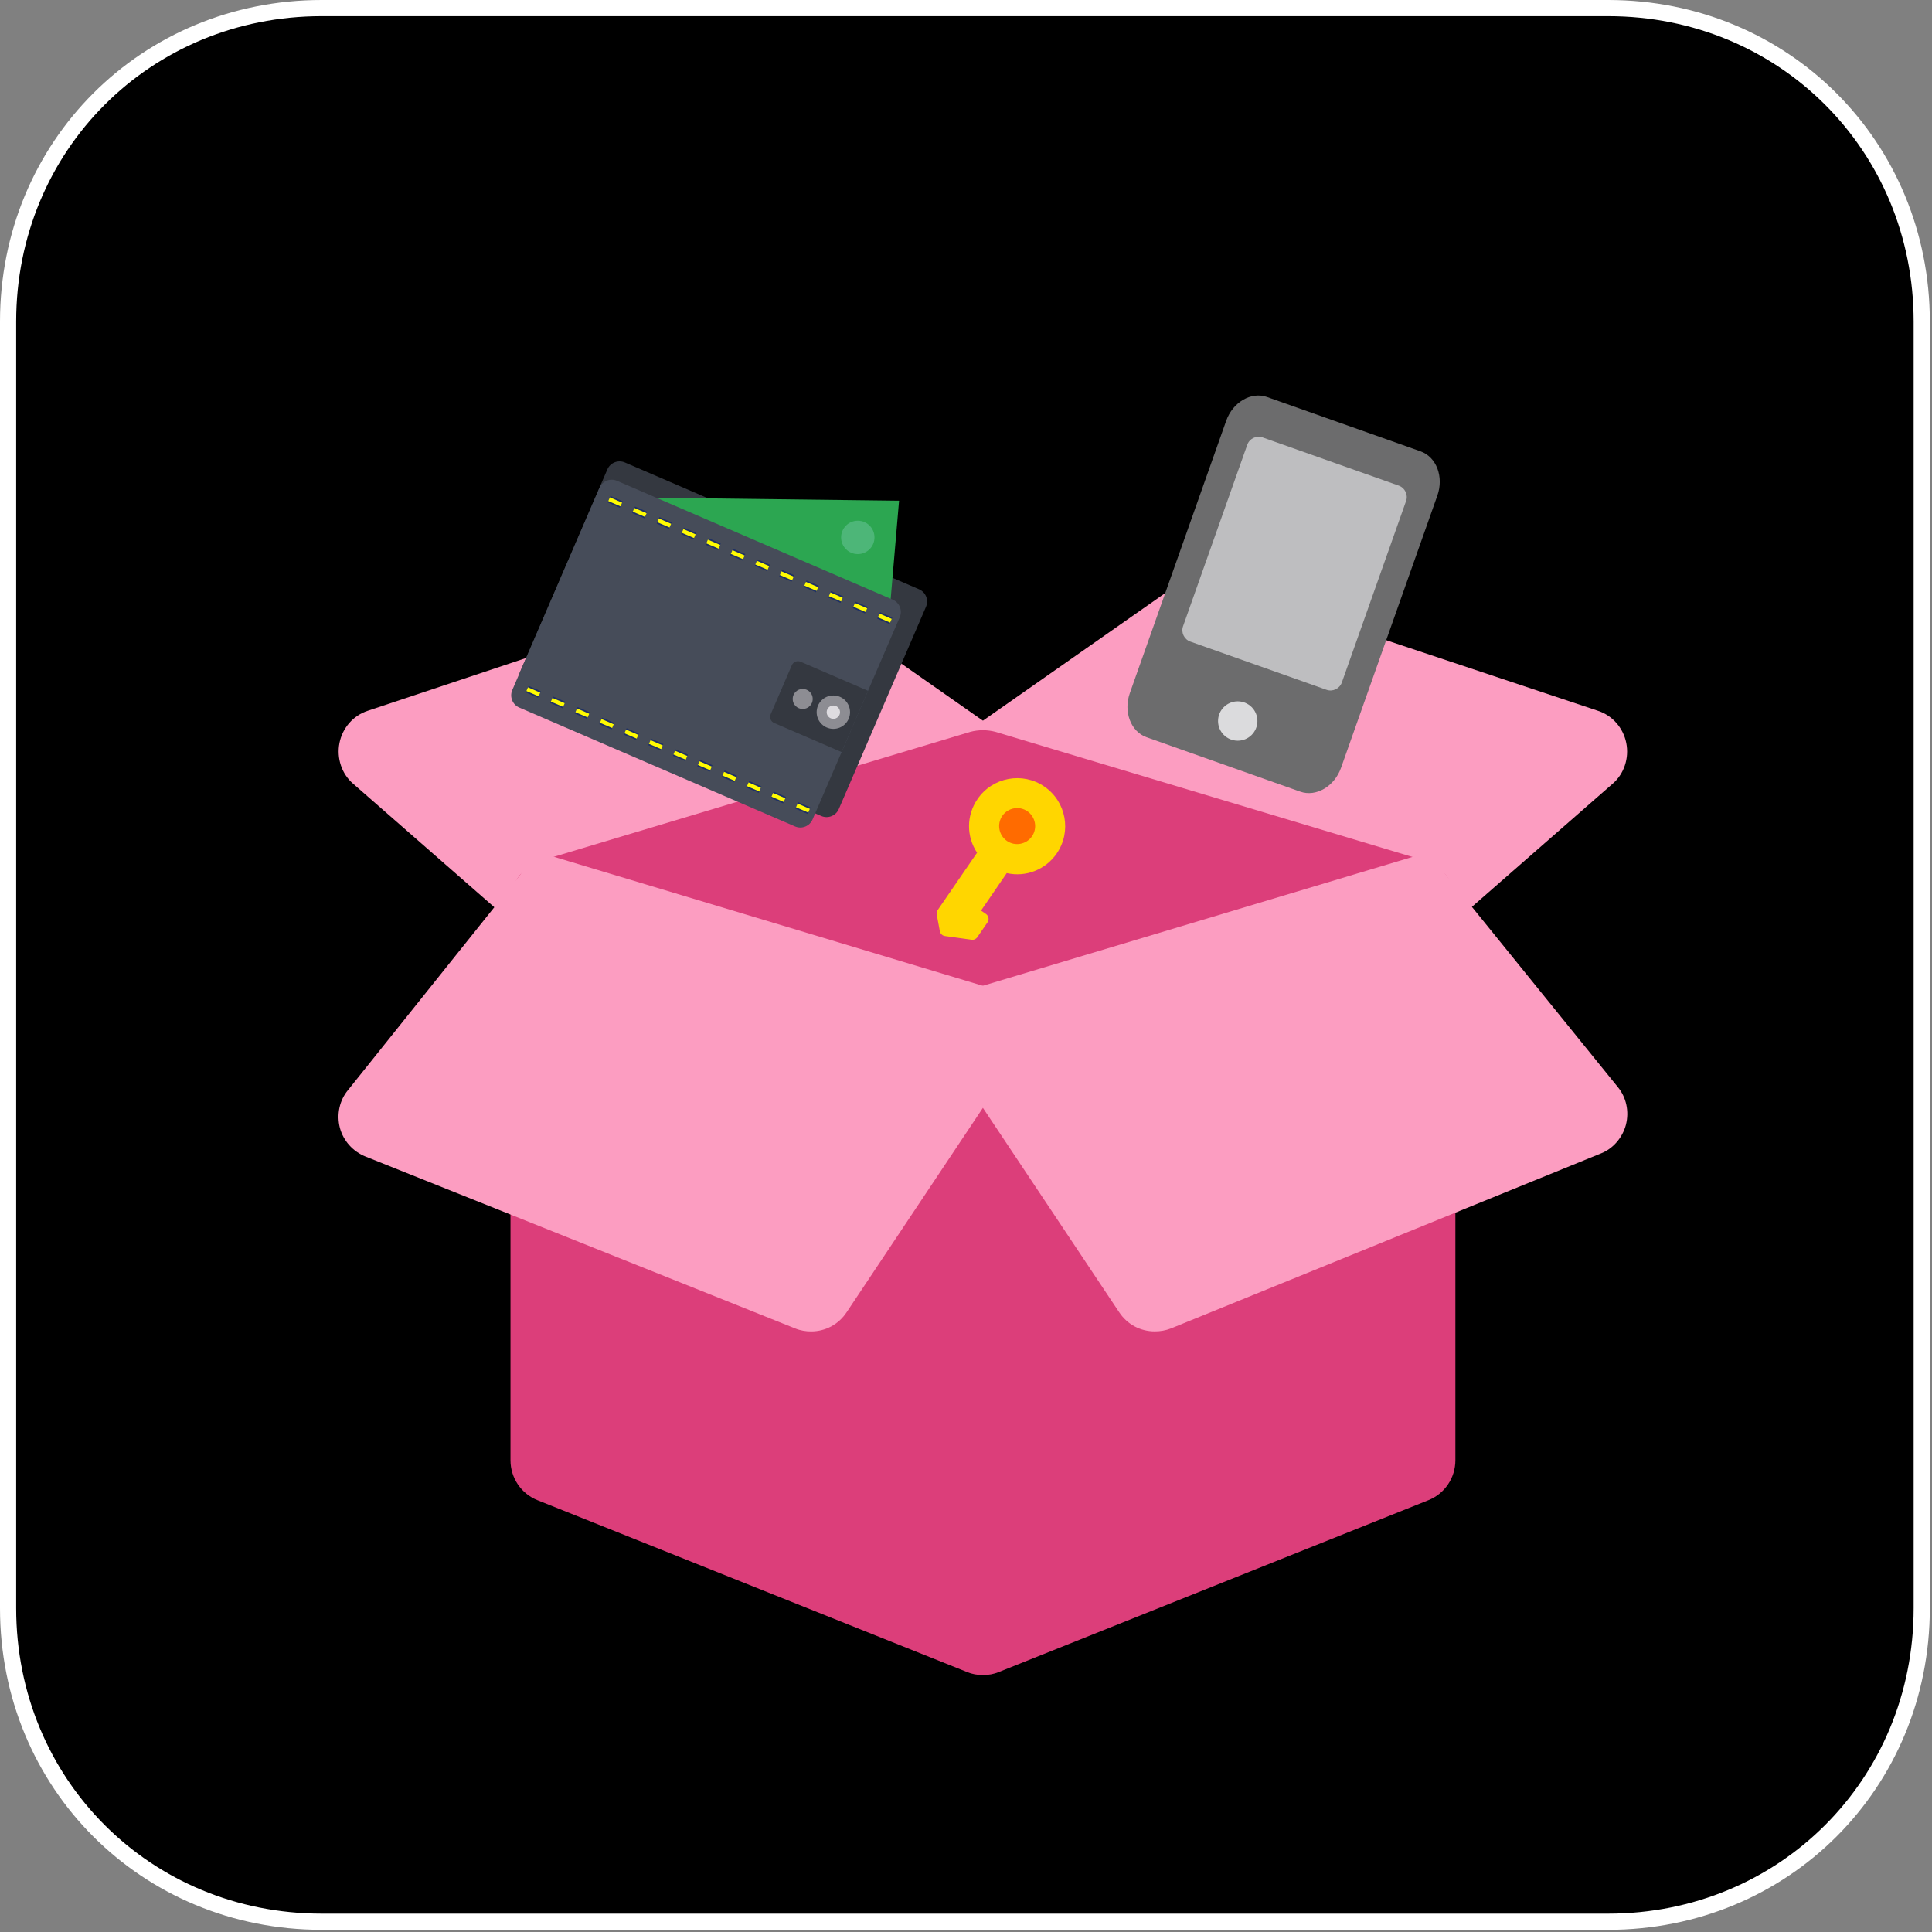 <svg width="478" height="478" viewBox="0 0 478 478" fill="none" xmlns="http://www.w3.org/2000/svg">
<rect x="0" y="0" width="478" height="478" fill="#808080" stroke="none"/>
<g clip-path="url(#clip0_558_1765)">
<path d="M79.58 2H397.88C441.336 2 475.46 36.115 475.46 79.58V397.88C475.46 441.345 441.336 475.46 397.88 475.46H79.58C36.115 475.46 2 441.336 2 397.88V79.58C2 36.115 36.115 2 79.58 2Z" fill="black" stroke="white" stroke-width="4"/>
<path d="M243.18 265.65C242.15 265.65 241.12 265.5 240.13 265.2L133.86 233.32C128.24 231.63 125.04 225.71 126.73 220.09C128.42 214.46 134.35 211.28 139.96 212.96L243.18 243.93L346.4 212.96C352.02 211.32 357.94 214.46 359.63 220.09C361.32 225.71 358.13 231.64 352.5 233.32L246.23 265.2C245.24 265.5 244.21 265.65 243.18 265.65Z" fill="#231F20"/>
<path d="M360.08 225.8V361.29C360.08 365.65 357.42 369.58 353.39 371.17L247.12 413.68C245.84 414.21 244.57 414.42 243.19 414.42C241.81 414.42 240.53 414.21 239.26 413.68L132.99 371.17C128.95 369.58 126.3 365.64 126.3 361.29V225.8C126.3 219.96 131.08 215.17 136.93 215.17H349.47C355.31 215.17 360.1 219.95 360.1 225.8H360.08Z" fill="#DC3E7A"/>
<path d="M253.7 192.96C253.06 197 250.09 200.29 246.26 201.46L139.99 233.34C138.93 233.66 137.97 233.77 136.91 233.77C134.36 233.77 131.92 232.81 129.9 231.11L87.39 193.92C84.52 191.48 83.25 187.54 83.99 183.82C84.73 180.1 87.39 177.02 91 175.85L186.64 143.97C189.83 142.91 193.33 143.44 196.1 145.35L249.23 182.54C252.63 184.88 254.33 188.92 253.69 192.95L253.7 192.96Z" fill="#FC9DC1"/>
<path d="M398.97 193.92L356.46 231.11C354.44 232.81 352 233.77 349.45 233.77C348.39 233.77 347.43 233.66 346.37 233.34L240.1 201.46C236.27 200.29 233.3 197 232.66 192.96C232.02 188.92 233.72 184.88 237.12 182.55L290.25 145.36C293.01 143.45 296.52 142.92 299.71 143.98L395.35 175.86C398.96 177.03 401.62 180.11 402.36 183.83C403.1 187.55 401.83 191.48 398.96 193.93L398.97 193.92Z" fill="#FC9DC1"/>
<path d="M360.08 223.14C360.08 227.82 357 231.96 352.53 233.34L246.26 265.22C245.2 265.54 244.24 265.65 243.18 265.65C242.12 265.65 241.16 265.54 240.1 265.22L133.83 233.34C129.37 231.96 126.28 227.81 126.28 223.14C126.28 218.47 129.36 214.32 133.83 212.94L240.1 181.06C242.12 180.53 244.24 180.53 246.26 181.06L352.53 212.94C356.99 214.32 360.08 218.47 360.08 223.14Z" fill="#DC3E7A"/>
<path d="M252 260.87L209.49 324.63C207.47 327.71 204.18 329.41 200.67 329.41C199.39 329.41 198.01 329.2 196.74 328.67L90.47 286.16C87.28 284.88 84.94 282.23 84.09 279.04C83.24 275.75 83.98 272.24 86.11 269.69L128.62 216.56C131.28 213.16 123.13 207.87 127.28 209.04L246.26 244.83C249.45 245.79 252 248.23 253.17 251.42C254.34 254.61 253.91 258.11 252 260.88V260.87Z" fill="#FC9DC1"/>
<path d="M402.27 278.29C401.42 281.48 399.08 284.24 396 285.41L289.73 328.66C288.35 329.19 287.07 329.4 285.69 329.4C282.18 329.4 278.89 327.7 276.87 324.62L234.36 260.86C232.45 258.1 232.02 254.59 233.19 251.4C234.36 248.21 236.91 245.77 240.1 244.81L357.25 209.68C361.39 208.4 354.97 213.14 357.74 216.43L400.25 268.93C402.37 271.48 403.12 274.99 402.27 278.28V278.29Z" fill="#FC9DC1"/>
<path d="M249.09 216L242.72 225.29L243.94 226.13C244.61 226.59 244.79 227.52 244.32 228.2L241.8 231.87C241.48 232.34 240.93 232.59 240.38 232.5L233.8 231.59C233.55 231.56 233.34 231.47 233.16 231.35C232.84 231.13 232.62 230.8 232.53 230.4L231.76 226.27C231.7 225.89 231.77 225.49 232 225.16L241.74 210.97C239.06 206.95 239.07 201.73 241.86 197.68C245.57 192.28 252.99 190.9 258.39 194.61C263.79 198.32 265.17 205.74 261.46 211.14C258.68 215.19 253.81 217.08 249.1 216.02L249.09 216Z" fill="#FFD600"/>
<path d="M255.33 206.91C253.94 208.93 251.15 209.45 249.13 208.06C247.11 206.67 246.59 203.88 247.98 201.86C249.37 199.84 252.16 199.32 254.18 200.71C256.2 202.1 256.72 204.89 255.33 206.91Z" fill="#FF6B00"/>
<path d="M150.265 116.142L128.695 166.181C127.973 167.855 128.745 169.796 130.419 170.518L203.195 201.89C204.868 202.612 206.81 201.84 207.531 200.166L229.102 150.128C229.824 148.454 229.052 146.512 227.378 145.791L154.602 114.418C152.928 113.697 150.987 114.469 150.265 116.142Z" fill="#343840"/>
<path d="M158.06 123.1L222.44 123.88L220.22 149.89L158.06 123.1Z" fill="#2CA651"/>
<path d="M148.317 120.681L126.746 170.72C126.024 172.394 126.796 174.335 128.47 175.057L196.7 204.47C198.374 205.191 200.315 204.419 201.037 202.746L222.608 152.707C223.329 151.033 222.557 149.092 220.884 148.37L152.653 118.957C150.98 118.236 149.038 119.008 148.317 120.681Z" fill="#464C59"/>
<path d="M150.69 123.51L153.72 124.82" stroke="#1E3064" stroke-width="1.75" stroke-miterlimit="10"/>
<path d="M150.69 123.51L153.72 124.82" stroke="#FFFB01" stroke-miterlimit="10"/>
<path d="M156.75 126.13L159.78 127.43" stroke="#1E3064" stroke-width="1.75" stroke-miterlimit="10"/>
<path d="M156.75 126.13L159.78 127.43" stroke="#FFFB01" stroke-miterlimit="10"/>
<path d="M162.82 128.74L165.85 130.05" stroke="#1E3064" stroke-width="1.75" stroke-miterlimit="10"/>
<path d="M162.82 128.74L165.85 130.05" stroke="#FFFB01" stroke-miterlimit="10"/>
<path d="M168.88 131.36L171.91 132.66" stroke="#1E3064" stroke-width="1.75" stroke-miterlimit="10"/>
<path d="M168.88 131.36L171.91 132.66" stroke="#FFFB01" stroke-miterlimit="10"/>
<path d="M174.94 133.97L177.98 135.28" stroke="#1E3064" stroke-width="1.75" stroke-miterlimit="10"/>
<path d="M174.94 133.97L177.98 135.28" stroke="#FFFB01" stroke-miterlimit="10"/>
<path d="M181.01 136.58L184.04 137.89" stroke="#1E3064" stroke-width="1.75" stroke-miterlimit="10"/>
<path d="M181.01 136.58L184.04 137.89" stroke="#FFFB01" stroke-miterlimit="10"/>
<path d="M187.07 139.2L190.11 140.51" stroke="#1E3064" stroke-width="1.75" stroke-miterlimit="10"/>
<path d="M187.07 139.2L190.11 140.51" stroke="#FFFB01" stroke-miterlimit="10"/>
<path d="M193.14 141.81L196.17 143.12" stroke="#1E3064" stroke-width="1.75" stroke-miterlimit="10"/>
<path d="M193.14 141.81L196.17 143.12" stroke="#FFFB01" stroke-miterlimit="10"/>
<path d="M199.2 144.43L202.23 145.73" stroke="#1E3064" stroke-width="1.75" stroke-miterlimit="10"/>
<path d="M199.2 144.43L202.23 145.73" stroke="#FFFB01" stroke-miterlimit="10"/>
<path d="M205.27 147.04L208.3 148.35" stroke="#1E3064" stroke-width="1.75" stroke-miterlimit="10"/>
<path d="M205.27 147.04L208.3 148.35" stroke="#FFFB01" stroke-miterlimit="10"/>
<path d="M211.33 149.65L214.36 150.96" stroke="#1E3064" stroke-width="1.75" stroke-miterlimit="10"/>
<path d="M211.33 149.65L214.36 150.96" stroke="#FFFB01" stroke-miterlimit="10"/>
<path d="M217.4 152.27L220.43 153.58" stroke="#1E3064" stroke-width="1.75" stroke-miterlimit="10"/>
<path d="M217.4 152.27L220.43 153.58" stroke="#FFFB01" stroke-miterlimit="10"/>
<path d="M130.43 170.51L133.46 171.82" stroke="#1E3064" stroke-width="1.75" stroke-miterlimit="10"/>
<path d="M130.43 170.51L133.46 171.82" stroke="#FFFB01" stroke-miterlimit="10"/>
<path d="M136.49 173.13L139.52 174.43" stroke="#1E3064" stroke-width="1.75" stroke-miterlimit="10"/>
<path d="M136.49 173.13L139.52 174.43" stroke="#FFFB01" stroke-miterlimit="10"/>
<path d="M142.56 175.74L145.59 177.05" stroke="#1E3064" stroke-width="1.75" stroke-miterlimit="10"/>
<path d="M142.56 175.74L145.59 177.05" stroke="#FFFB01" stroke-miterlimit="10"/>
<path d="M148.62 178.36L151.65 179.66" stroke="#1E3064" stroke-width="1.75" stroke-miterlimit="10"/>
<path d="M148.62 178.36L151.65 179.66" stroke="#FFFB01" stroke-miterlimit="10"/>
<path d="M154.69 180.97L157.72 182.28" stroke="#1E3064" stroke-width="1.75" stroke-miterlimit="10"/>
<path d="M154.69 180.97L157.72 182.28" stroke="#FFFB01" stroke-miterlimit="10"/>
<path d="M160.75 183.58L163.78 184.89" stroke="#1E3064" stroke-width="1.75" stroke-miterlimit="10"/>
<path d="M160.75 183.58L163.78 184.89" stroke="#FFFB01" stroke-miterlimit="10"/>
<path d="M166.81 186.2L169.85 187.5" stroke="#1E3064" stroke-width="1.75" stroke-miterlimit="10"/>
<path d="M166.81 186.2L169.85 187.5" stroke="#FFFB01" stroke-miterlimit="10"/>
<path d="M172.88 188.81L175.91 190.12" stroke="#1E3064" stroke-width="1.75" stroke-miterlimit="10"/>
<path d="M172.88 188.81L175.91 190.12" stroke="#FFFB01" stroke-miterlimit="10"/>
<path d="M178.94 191.43L181.98 192.73" stroke="#1E3064" stroke-width="1.75" stroke-miterlimit="10"/>
<path d="M178.94 191.43L181.98 192.73" stroke="#FFFB01" stroke-miterlimit="10"/>
<path d="M185.01 194.04L188.04 195.35" stroke="#1E3064" stroke-width="1.75" stroke-miterlimit="10"/>
<path d="M185.01 194.04L188.04 195.35" stroke="#FFFB01" stroke-miterlimit="10"/>
<path d="M191.07 196.65L194.1 197.96" stroke="#1E3064" stroke-width="1.75" stroke-miterlimit="10"/>
<path d="M191.07 196.65L194.1 197.96" stroke="#FFFB01" stroke-miterlimit="10"/>
<path d="M197.14 199.27L200.17 200.58" stroke="#1E3064" stroke-width="1.75" stroke-miterlimit="10"/>
<path d="M197.14 199.27L200.17 200.58" stroke="#FFFB01" stroke-miterlimit="10"/>
<path d="M212.23 137.09C214.511 137.09 216.36 135.241 216.36 132.96C216.36 130.679 214.511 128.83 212.23 128.83C209.949 128.83 208.1 130.679 208.1 132.96C208.1 135.241 209.949 137.09 212.23 137.09Z" fill="#4DB678"/>
<path d="M198.08 163.72L214.76 170.91L208.22 186.07L191.54 178.88C190.7 178.52 190.32 177.55 190.68 176.71L195.91 164.58C196.27 163.74 197.24 163.36 198.08 163.72Z" fill="#343840"/>
<path d="M198.6 175.41C199.97 175.41 201.08 174.299 201.08 172.93C201.08 171.56 199.97 170.45 198.6 170.45C197.23 170.45 196.12 171.56 196.12 172.93C196.12 174.299 197.23 175.41 198.6 175.41Z" fill="#8D8D93"/>
<path d="M206.18 180.33C208.461 180.33 210.31 178.481 210.31 176.2C210.31 173.919 208.461 172.07 206.18 172.07C203.899 172.07 202.05 173.919 202.05 176.2C202.05 178.481 203.899 180.33 206.18 180.33Z" fill="#8D8D93"/>
<path d="M206.18 177.85C207.092 177.85 207.83 177.111 207.83 176.2C207.83 175.289 207.092 174.55 206.18 174.55C205.269 174.55 204.53 175.289 204.53 176.2C204.53 177.111 205.269 177.85 206.18 177.85Z" fill="#DEDCE0"/>
<path d="M355.62 122.61L331.79 189.96C330.15 194.59 325.6 197.24 321.69 195.86L283.69 182.41C279.77 181.02 277.9 176.1 279.54 171.47L303.37 104.12C305.01 99.49 309.56 96.84 313.47 98.22L351.47 111.67C355.39 113.06 357.26 117.98 355.62 122.61Z" fill="#6C6C6D"/>
<g opacity="0.74">
<path d="M347.88 123.95L331.99 168.85C331.44 170.39 329.73 171.21 328.19 170.66L294.51 158.74C292.97 158.19 292.15 156.48 292.7 154.94L308.59 110.04C309.14 108.5 310.85 107.68 312.39 108.23L346.07 120.15C347.61 120.7 348.43 122.41 347.88 123.95Z" fill="#DBDBDD"/>
</g>
<path d="M306.229 183.26C308.919 183.26 311.099 181.08 311.099 178.39C311.099 175.7 308.919 173.52 306.229 173.52C303.54 173.52 301.359 175.7 301.359 178.39C301.359 181.08 303.54 183.26 306.229 183.26Z" fill="#DBDBDD"/>
</g>
<defs>
<clipPath id="clip0_558_1765">
<rect width="477.46" height="477.46" fill="white"/>
</clipPath>
</defs>
</svg>
